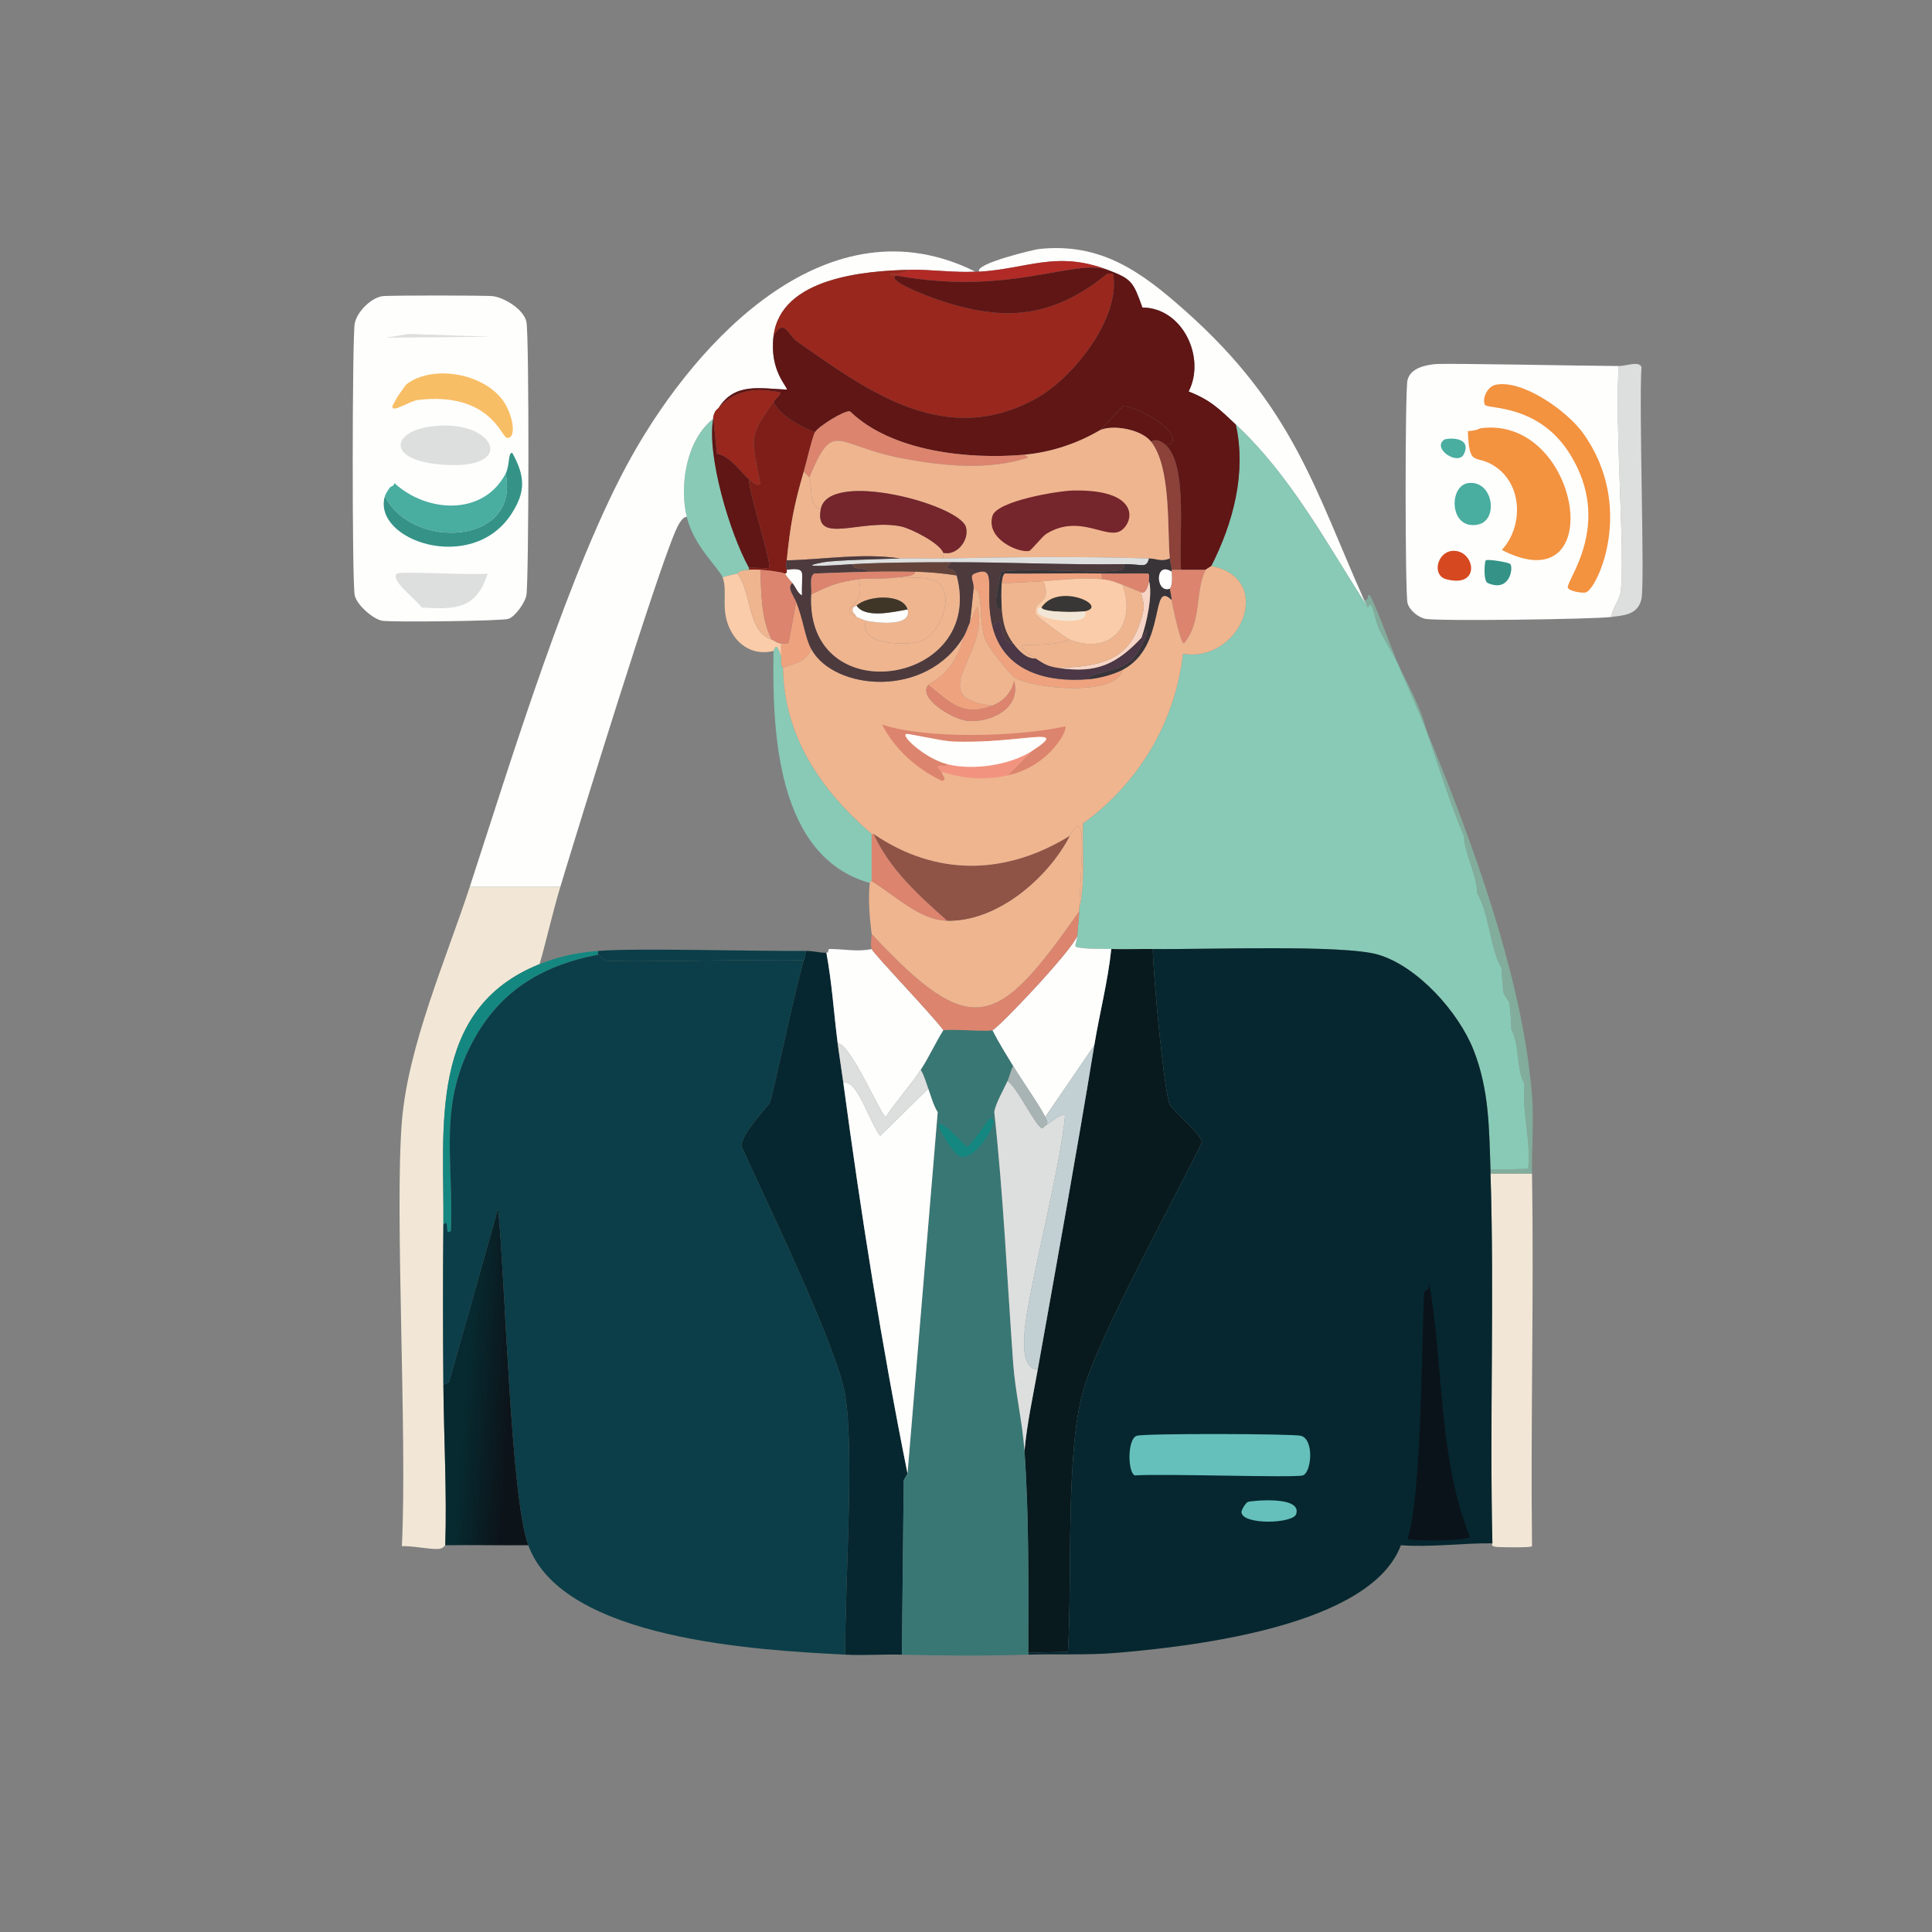 <?xml version="1.0" encoding="UTF-8"?>
<svg id="Ebene_1" data-name="Ebene 1" xmlns="http://www.w3.org/2000/svg" xmlns:xlink="http://www.w3.org/1999/xlink"
     viewBox="0 0 512 512" width="512" height="512"><rect x="0" y="0" width="512" height="512" fill="#808080" stroke="none"/>
  <defs>
    <linearGradient id="Unbenannter_Verlauf_9" data-name="Unbenannter Verlauf 9" x1="123.621" y1="364.77" x2="135.586" y2="365.682" gradientUnits="userSpaceOnUse">
      <stop offset="0" stop-color="#062a30"/>
      <stop offset="1" stop-color="#0c141a"/>
    </linearGradient>
  </defs>
  <g>
    <path d="m101.25,78.5c1.451-.265,27.902-.244,29.5,0,3.01.459,8.034,3.491,8.75,6.75.778,3.541.656,68.935,0,72.5-.354,1.921-2.876,5.576-4.75,6.25-1.641.59-31.206.938-33.5.5-2.487-.475-6.726-4.239-7.25-6.75-.735-3.524-.664-68.462,0-72,.574-3.057,4.148-6.684,7.25-7.25Z" style="fill: #fefefd; stroke-width: 0px;"/>
    <g>
      <path d="m105.25,152c.979-.693,20.887.528,24,0-2.993,9.354-8.285,9.581-17.5,9-1.268-1.972-8.715-7.432-6.5-9Z" style="fill: #dddfde; stroke-width: 0px;"/>
      <g>
        <path d="m102,131.5c.22-.737.988-1.909,1.5-2.5.046-.053.921-.234,1-1,8.46,7.834,23.518,8.922,29.5-2.5,3.937,18.874-24.646,20.493-32,6Z" style="fill: #49ada0; stroke-width: 0px;"/>
        <path d="m104,107.5c1.7-3.294,2.117-3.411,3.5-5.5,7.359-5.845,21.957-2.827,26.5,5.25,2.265,4.026,2.706,9.277.25,8.75-1.33-.286-4.632-12.248-23.5-10-2.229.266-7.229,3.781-6.75,1.5Z" style="fill: #f8be66; stroke-width: 0px;"/>
        <path d="m114.25,113c17.302-2.326,23.634,12.427,1.5,10-13.294-1.458-11.767-8.62-1.5-10Z" style="fill: #dddfde; stroke-width: 0px;"/>
        <path d="m102,131.5c7.354,14.493,35.937,12.874,32-6,1.164-2.222.573-5.565,1.75-5.5,3.402,6.164,3.656,10.277-.25,16.25-10.534,16.106-36.962,6.855-33.5-4.75Z" style="fill: #349386; stroke-width: 0px;"/>
        <path d="m107.5,102c-1.383,2.089-1.8,2.206-3.5,5.5-3.971,7.693-7.08,13.481.5,20.5-.079.766-.954.947-1,1-9.769-8.161.103-31.439,3.75-32,5.829-.896,1.469,3.159.25,5Z" style="fill: #fefefd; stroke-width: 0px;"/>
      </g>
      <path d="m108.25,88.5l22.25.75-28.25.25,6-1Z" style="fill: #dddfde; stroke-width: 0px;"/>
    </g>
  </g>
  <g>
    <path d="m427,163.5c.237-2.228,2.199-4.576,2.5-6.75,1.25-9.013-1.668-45.185-.5-59.75,2.044.008,5.266-1.404,6,.25-.707,11.327.94,57.286,0,61.5-.945,4.237-4.749,4.331-8,4.75Z" style="fill: #dddfde; stroke-width: 0px;"/>
    <g>
      <path d="m429,97c-1.168,14.565,1.75,50.737.5,59.75-.301,2.174-2.263,4.522-2.5,6.75-4.897.631-45.939,1.15-49.25.5-1.914-.376-4.316-2.322-4.75-4.25-.648-2.878-.677-56.129,0-59,.737-3.124,4.486-3.965,7.25-4.25,2.976-.307,39.291.465,48.75.5Z" style="fill: #fefefd; stroke-width: 0px;"/>
      <g>
        <g>
          <path d="m392.25,113.5c26.7-3.675,34.437,46.954,5.75,32.25,5.568-6.071,5.556-16.67-1.25-21.75-5.602-4.181-7.393.613-7.75-9.75,2.757-.191,3.085-.727,3.25-.75Z" style="fill: #f3923f; stroke-width: 0px;"/>
          <path d="m396.25,102c6.975-1.614,18.966,6.798,23.25,12.75,14.032,19.493,3.792,41.377.75,42.25-.9.258-4.416-.314-4.75-1.25-.629-1.762,12.184-16.825.5-35.5-8.34-13.33-21.956-11.769-22.5-13-.794-1.797.779-4.794,2.75-5.25Z" style="fill: #f3923f; stroke-width: 0px;"/>
        </g>
        <path d="m389.25,128c6.468-.644,7.935,9.806,2.5,11-7.706,1.692-8.002-10.452-2.5-11Z" style="fill: #49ada0; stroke-width: 0px;"/>
        <path d="m384.75,146c5.999-.677,8.127,10.069-1.5,7.5-3.811-1.017-2.444-7.055,1.5-7.5Z" style="fill: #d64920; stroke-width: 0px;"/>
        <path d="m393.75,148.5c.543-.387,6.078.49,6.5,1,.83,1.003-.125,7.608-6,5-1.221-.542-.841-5.757-.5-6Z" style="fill: #349386; stroke-width: 0px;"/>
        <path d="m382.75,116.5c.527-.372,7.372-1.038,5.25,3.75-1.483,3.346-8.646-1.351-5.25-3.75Z" style="fill: #49ada0; stroke-width: 0px;"/>
      </g>
    </g>
  </g>
  <g>
    <path d="m148.5,235c-2.039,6.737-3.562,13.725-5.5,20.5-29.749,11.878-25.234,43.55-25.5,69-.148,14.15-.124,28.349,0,42.5.124,14.155.946,28.332.5,42.5-.112.002-.499.986-2,1-2.881.027-6.503-.848-9.5-.75,1.459-29.194-1.937-88.342,0-112.5,1.606-20.029,11.767-43.198,18-62.25h24Z" style="fill: #f2e7d6; stroke-width: 0px;"/>
    <path d="m406,311c.521,32.9-.39,65.845,0,98.75-.329.464-7.254.262-8.5.25-3.019-.029-1.861-.998-2-1-.76-32.606.544-65.415-.5-98h11Z" style="fill: #f2e7d6; stroke-width: 0px;"/>
    <path d="m361.5,159c.302.678.702,1.32,1,2-10.77-16.724-20.264-34.721-35-48.5-4.206-3.933-6.601-6.47-12.5-8.75,4.606-8.977-1.579-22.204-12.25-22.25-2.453-6.832-2.77-7.54-9.25-10-13.529-5.136-21.245-.254-34,.5-1.459-2.075,14.624-5.878,15.75-6,16.614-1.805,27.306,6.094,39,16.5,28.416,25.287,34.192,47.186,47.25,76.5Z" style="fill: #fefefd; stroke-width: 0px;"/>
    <path d="m189,111c-1.729,9.692,4.362,30.262,9.5,39.5v.5c-3.241.253-2.849.953-3,1-.522.163-2.376.417-4,1-.893-2.342-7.637-8.239-9.5-16-2.013-8.387-.134-20.437,7-26Z" style="fill: #88cab6; stroke-width: 0px;"/>
    <g>
      <path d="m258.5,72c-5.872.301-11.659-.636-17.5-.5-11.563.269-34.064,2.012-36,17.5-1.172,9.375,3.857,13.564,3.5,14.25-7.055-.278-13.666-1.928-18,4.75-.367.566-.973.414-1.5,2.5-.039.155.029.339,0,.5-7.134,5.563-9.013,17.613-7,26-1.254-.185-2.574,2.761-3,3.75-5.35,12.422-24.91,75.781-30.5,94.25h-24c10.879-33.249,26.564-85.015,43-114.25,17.555-31.226,52.262-68.104,91-48.75Z" style="fill: #fefefd; stroke-width: 0px;"/>
      <g>
        <path d="m406,311h-11c-.011-.333.012-.667,0-1l10-.25c.745-7.432-1.653-14.495-1-22.5-2.222-3.933-1.237-10.264-3.5-14.5.128-1.051-.421-6.632-.5-7-.031-.143-1.468-2.358-1.5-2.5-.092-.411-.604-5.171-.5-6.5-3.301-5.805-3.112-13.971-6.5-20-.188-5.141-3.453-10.796-3.5-15-3.938-9.574-6.545-17.9-10-28.25,11.95,28.838,25.517,65.572,28,96.75.55,6.912-.109,13.88,0,20.75Z" style="fill: #82ac9b; stroke-width: 0px;"/>
        <path d="m370.5,176c-1.465-3.084-3.525-6.168-5-9.25-1.316-2.751-1.809-8.436-3-5.75-.298-.68-.698-1.322-1-2,1.599.34.642-1.903,1.5-1.25.785.597,6.518,15.914,7.5,18.25Z" style="fill: #82ac9b; stroke-width: 0px;"/>
        <path d="m378,193.5c-2.421-5.843-5.042-11.653-7.5-17.5,2.73,5.747,5.97,11.238,7.5,17.5Z" style="fill: #82ac9b; stroke-width: 0px;"/>
        <path d="m362.5,161c1.191-2.686,1.684,2.999,3,5.75,1.475,3.082,3.535,6.166,5,9.25,2.458,5.847,5.079,11.657,7.5,17.5,3.455,10.35,6.062,18.676,10,28.25.047,4.204,3.312,9.859,3.5,15,3.388,6.029,3.199,14.195,6.5,20-.104,1.329.408,6.089.5,6.5.032.142,1.469,2.357,1.5,2.5.079.368.628,5.949.5,7,2.263,4.236,1.278,10.567,3.5,14.5-.653,8.005,1.745,15.068,1,22.5l-10,.25c-.386-11.031-.343-21.221-4.5-31.75-3.948-9.999-14.746-22.126-25.25-25.25-9.259-2.754-46.431-1.314-59.75-1.5-3.657-.051-7.35.15-11,0-3.097-.127-6.172.125-9.25-.5-.677-.512.183-1.39.25-3,.088-2.115.422-4.318.5-6.5.006-.166-.006-.334,0-.5,1.68-7.462.775-15.154,1-22.75,14.754-10.756,24.414-26.764,26.5-45,15.201,2.558,24.648-19.911,7.5-23.25,5.83-11.443,9.354-24.746,6.5-37.5,14.736,13.779,24.23,31.776,35,48.5Z" style="fill: #88cab6; stroke-width: 0px;"/>
      </g>
    </g>
    <g>
      <path d="m158.5,252c.031.416-.054.941,0,1-14.143,2.71-25.24,9.01-32.5,21.75-10.132,17.781-5.724,32.186-6.5,51.5-1.445.896-.692-.725-1.25-2.25l-.75.5c.266-25.451-4.249-57.122,25.5-69,5.145-2.054,9.98-3.082,15.5-3.5Z" style="fill: #148880; stroke-width: 0px;"/>
      <g>
        <path d="m305.5,251.5c.126,7.067,2.98,37.851,4.5,41.25.554,1.239,8.58,8.038,8.5,10-7.879,16.294-27.283,51.125-31.5,66-4.699,16.576-2.797,50.348-4,69l-10.5.25c.02-17.844.241-35.678-1-53.5.656-7.255,2.225-14.347,3.5-21.5,5.116-28.698,10.287-57.246,15-86,1.393-8.496,3.609-16.907,4.5-25.5,3.65.15,7.343-.051,11,0Z" style="fill: #081a1e; stroke-width: 0px;"/>
        <g>
          <path d="m395,310c.012.333-.011.667,0,1,1.044,32.585-.26,65.394.5,98-7.996-.103-16.21,1.114-24.25.5-7.975,21.361-54.572,26.742-75,28.5-7.98.687-15.816.263-23.75.5v-.5l10.5-.25c1.203-18.652-.699-52.424,4-69,4.217-14.875,23.621-49.706,31.5-66,.08-1.962-7.946-8.761-8.5-10-1.52-3.399-4.374-34.183-4.5-41.25,13.319.186,50.491-1.254,59.75,1.5,10.504,3.124,21.302,15.251,25.25,25.25,4.157,10.529,4.114,20.719,4.5,31.75Z" style="fill: #06272f; stroke-width: 0px;"/>
          <path d="m301.25,380.5c2.067-.676,41.398-.558,43.5,0,3.592.954,2.817,9.743.5,10.5-2.115.691-37.244-.522-44.5,0-1.91-.741-2.052-9.666.5-10.5Z" style="fill: #65c0bc; stroke-width: 0px;"/>
          <path d="m378.75,340c3.877,22.34,2.361,45.868,10.75,67.25-.245,1.19-16.174,1.274-16.5.5,4.147-11.969,3.747-62.301,4.5-65.5.05-.212,1.121.165,1.25-2.25Z" style="fill: #0b131a; stroke-width: 0px;"/>
          <path d="m330.75,398c.727-.242,14.359-1.752,12.75,3.25-.822,2.553-14.256,2.953-14.5-.5-.045-.632,1.189-2.563,1.75-2.75Z" style="fill: #65c0bc; stroke-width: 0px;"/>
        </g>
      </g>
      <g>
        <path d="m158.5,253c.077.085,1.638,1.473,1.75,1.5,2.905.711,43.663-.423,52.75,0-2.77,9.596-8.192,35.986-9,37.75-.386.842-7.644,8.241-7.5,11.5,6.381,14.251,25.482,53.426,27.5,66,2.46,15.332-.152,51.071,0,68.75-22.693-1.181-74.822-3.825-84-29-4.711-12.921-6.121-70.818-8-89.25l-13,46-1.5.75c-.124-14.151-.148-28.35,0-42.5l.75-.5c.558,1.525-.195,3.146,1.25,2.25.776-19.314-3.632-33.719,6.5-51.5,7.26-12.74,18.357-19.04,32.5-21.75Z" style="fill: #0b3e48; stroke-width: 0px;"/>
        <path d="m219,252.5c1.479,7.935,1.973,16.01,3,24,.449,3.492,1.031,7.002,1.5,10.5,4.651,34.664,10.112,69.212,17,103.5l-1,1.75-.5,46.25c-4.932-.132-10.012.26-15,0-.152-17.679,2.46-53.418,0-68.75-2.018-12.574-21.119-51.749-27.5-66-.144-3.259,7.114-10.658,7.5-11.5.808-1.764,6.23-28.154,9-37.75.233-.808.573-1.633.5-2.5,1.812-.013,3.872.519,5.5.5Z" style="fill: #06272f; stroke-width: 0px;"/>
        <path d="m140,409.5c-7.332.072-14.669-.098-22,0,.446-14.168-.376-28.345-.5-42.5l1.5-.75,13-46c1.879,18.432,3.289,76.329,8,89.25Z" style="fill: url(#Unbenannter_Verlauf_9); stroke-width: 0px;"/>
        <path d="m213.5,252c.073.867-.267,1.692-.5,2.5-9.087-.423-49.845.711-52.75,0-.112-.027-1.673-1.415-1.75-1.5-.054-.059.031-.584,0-1,10.562-.801,39.961.107,55,0Z" style="fill: #0b3e48; stroke-width: 0px;"/>
      </g>
    </g>
    <g>
      <path d="m263,273c1.662,3.267,3.597,6.373,5.5,9.5-.669,1.242-.947,2.752-1.5,4-.905,2.042-3.341,6.258-3.5,8.25,2.412,22.107,3.412,44.33,5,66.5.552,7.711,2.468,15.605,3,23.25,1.241,17.822,1.02,35.656,1,53.5v.5c-11.34.338-22.164.303-33.5,0l.5-46.25,1-1.75,8-95.75c-1.17-1.924-1.753-4.151-2.5-6.25-.592-1.663-1.092-3.478-2-5,2.171-3.299,3.891-7.138,6-10.5,3.183-.334,11.638.458,13,0Z" style="fill: #397774; stroke-width: 0px;"/>
      <path d="m262.25,296.5c3.83-1.102-4.139,12.357-8.25,9.75-2.579-1.635-11.272-16.532,2.25-2.25,1.321-.656,5.538-7.367,6-7.5Z" style="fill: #148880; stroke-width: 0px;"/>
    </g>
    <path d="m207,174c.215.714-.385,1.902.5,3,.316,17.937,9.77,32.176,23.5,44v12.5c-.432-.054-.456.124-.5.5-24.685-6.937-25.899-40.124-25.5-61.5.204-.052.589-3.196,2,1.5Z" style="fill: #88cab6; stroke-width: 0px;"/>
    <g>
      <path d="m246,288.5c.747,2.099,1.33,4.326,2.5,6.25l-8,95.75c-6.888-34.288-12.349-68.836-17-103.5,3.57-1.286,6.762,10.064,9.75,14l12.75-12.5Z" style="fill: #fefefd; stroke-width: 0px;"/>
      <path d="m277.5,298c1.265-.61,2.748-2.623,4.75-2.5-1.078,13.747-10.066,47.277-10.75,57.75-.206,3.162-.576,9.321,3.5,9.75-1.275,7.153-2.844,14.245-3.5,21.5-.532-7.645-2.448-15.539-3-23.25-1.588-22.17-2.588-44.393-5-66.5.159-1.992,2.595-6.208,3.5-8.25,2.508,1.413,7.558,12.327,9.25,12.5.08.008.551-.663,1.25-1Z" style="fill: #dddfde; stroke-width: 0px;"/>
      <path d="m231,251.5c.576,1.349,16.365,17.814,19,21.5-2.109,3.362-3.829,7.201-6,10.5-2.811,4.272-6.41,8.222-9.25,12.5-1.196-.012-9.224-19.396-12.75-19.5-1.027-7.99-1.521-16.065-3-24,.765-.009.361-.995.75-1,3.757-.048,7.523.839,11.25,0Z" style="fill: #fefefd; stroke-width: 0px;"/>
      <path d="m244,283.5c.908,1.522,1.408,3.337,2,5l-12.75,12.5c-2.988-3.936-6.18-15.286-9.75-14-.469-3.498-1.051-7.008-1.5-10.5,3.526.104,11.554,19.488,12.75,19.5,2.84-4.278,6.439-8.228,9.25-12.5Z" style="fill: #dddfde; stroke-width: 0px;"/>
      <g>
        <path d="m294.5,251.5c-.891,8.593-3.107,17.004-4.5,25.5l-13,19c-1.657-3.296-6.046-9.467-8.5-13.5-1.903-3.127-3.838-6.233-5.5-9.5,1.598-.537,21.106-21.115,22.5-25-.067,1.61-.927,2.488-.25,3,3.078.625,6.153.373,9.25.5Z" style="fill: #fefefd; stroke-width: 0px;"/>
        <path d="m277,296c.347.691.687,1.138.5,2-.699.337-1.17,1.008-1.25,1-1.692-.173-6.742-11.087-9.25-12.5.553-1.248.831-2.758,1.5-4,2.454,4.033,6.843,10.204,8.5,13.5Z" style="fill: #a8b4b3; stroke-width: 0px;"/>
      </g>
      <path d="m275,363c-4.076-.429-3.706-6.588-3.5-9.75.684-10.473,9.672-44.003,10.75-57.75-2.002-.123-3.485,1.89-4.75,2.5.187-.862-.153-1.309-.5-2l13-19c-4.713,28.754-9.884,57.302-15,86Z" style="fill: #c2d0d3; stroke-width: 0px;"/>
    </g>
    <g>
      <g>
        <path d="m293.5,71.5c-8.924-3.067-26.129,7.07-56,1.5-4.428-.826.485.394,3.5-1.5,5.84-.136,11.628.801,17.5.5.332-.017.669.02,1,0,12.755-.754,20.471-5.636,34-.5Z" style="fill: #b12a26; stroke-width: 0px;"/>
        <path d="m241,71.5c-3.015,1.894-7.928.674-3.5,1.5-2.981,1.238,8.183,5.465,11.25,6.5,17.349,5.855,30.135,4.899,44.75-7,.167.139,1.295-.263,1.5.25,1.958,11.619-10.64,27.392-20.25,32.75-23.907,13.33-44.275-1.444-63.5-15-2.494-1.759-3.4-6.37-6.25-1.5,1.936-15.488,24.437-17.231,36-17.5Z" style="fill: #99271d; stroke-width: 0px;"/>
        <path d="m205,106.5c-6.915,9.56-5.785,9.725-3.5,21.75-.904.761-2.019-.494-3-1.25-2.003-1.542-4.881-6.15-8.5-6.75l-1-9.75c.527-2.086,1.133-1.934,1.5-2.5,4.435-4.841,10.148-5.287,16.25-4,.493.3-.764,1.136-1.75,2.5Z" style="fill: #99271d; stroke-width: 0px;"/>
        <path d="m198.5,127c-.332,2.579,6.372,23.046,5.25,23.5-.652.264-3.626-.183-5.25,0-5.138-9.238-11.229-29.808-9.5-39.5.029-.161-.039-.345,0-.5l1,9.75c3.619.6,6.497,5.208,8.5,6.75Z" style="fill: #5f1615; stroke-width: 0px;"/>
        <path d="m293.5,71.5c.065.022-.076.937,0,1-14.615,11.899-27.401,12.855-44.75,7-3.067-1.035-14.231-5.262-11.25-6.5,29.871,5.57,47.076-4.567,56-1.5Z" style="fill: #5f1615; stroke-width: 0px;"/>
        <path d="m216,114.5c-.709,1.164-2.325,8.204-3,10.5-2.619,8.906-3.593,14.303-4.5,23.5-.127,1.287-.324.973,0,2.5.097.455.12,1.017-.5,1-.887-.437-5.195-.949-6.5-1-.973-.038-2.032-.075-3,0v-.5c1.624-.183,4.598.264,5.25,0,1.122-.454-5.582-20.921-5.25-23.5.981.756,2.096,2.011,3,1.25-2.285-12.025-3.415-12.19,3.5-21.75,1.567,3.597,7.398,6.729,11,8Z" style="fill: #7f1e18; stroke-width: 0px;"/>
        <g>
          <path d="m309,118c5.919,5.588,3.29,25.25,4,33h-2.5c-.082-1.029-.422-2.12-.5-3-.697-7.903.42-24.261-5-31,1.612-.849,3.02.075,4,1Z" style="fill: #8c4139; stroke-width: 0px;"/>
          <path d="m309,118c-.98-.925-2.388-1.849-4-1-2.635-3.276-10.098-4.525-13.5-3l6.25-6.5c7.709,1.675,17.072,9.276,11.25,10.5Z" style="fill: #5f1615; stroke-width: 0px;"/>
        </g>
        <g>
          <path d="m327.5,112.5c2.854,12.754-.67,26.057-6.5,37.5-.041.08-1.46.919-1.5,1h-6.5c-.71-7.75,1.919-27.412-4-33,5.822-1.224-3.541-8.825-11.25-10.5l-6.25,6.5c-6.03,3.563-13.049,5.878-20,6.5-14.66,1.311-35.164-.743-46.25-11.5-1.583-.254-8.334,3.996-9.25,5.5-3.602-1.271-9.433-4.403-11-8,.986-1.364,2.243-2.2,1.75-2.5-6.102-1.287-11.815-.841-16.25,4,4.334-6.678,10.945-5.028,18-4.75.357-.686-4.672-4.875-3.5-14.25,2.85-4.87,3.756-.259,6.25,1.5,19.225,13.556,39.593,28.33,63.5,15,9.61-5.358,22.208-21.131,20.25-32.75-.205-.513-1.333-.111-1.5-.25-.076-.063.065-.978,0-1,6.48,2.46,6.797,3.168,9.25,10,10.671.046,16.855,13.273,12.25,22.25,5.899,2.28,8.294,4.817,12.5,8.75Z" style="fill: #5f1615; stroke-width: 0px;"/>
          <path d="m303.75,92.5c2.415-.879,13.719,6.748,11.25,9.25-2.272,2.302-9.541-2.54-13.25-2.25-.426-.453,1.501-6.818,2-7Z" style="fill: #5f1615; stroke-width: 0px;"/>
        </g>
      </g>
      <g>
        <path d="m285.5,248c-1.394,3.885-20.902,24.463-22.5,25-1.362.458-9.817-.334-13,0-2.635-3.686-18.424-20.151-19-21.5-.409-.959.042-3.657,0-4,26.726,28.728,33.446,24.726,55-6-.078,2.182-.412,4.385-.5,6.5Z" style="fill: #dc846e; stroke-width: 0px;"/>
        <path d="m286,241c-.006.166.006.334,0,.5-21.554,30.726-28.274,34.728-55,6-.52-4.223-.989-9.297-.5-13.5.044-.376.068-.554.5-.5,5.996,3.569,12.628,10.33,20,10.5,13.199.305,26.671-11.206,32.5-22.5,4.799-8.853,2.914,8.042,2.5,19.5Z" style="fill: #efb58f; stroke-width: 0px;"/>
        <path d="m271.5,120.5l1,.75c-10.562,3.481-22.357,2.277-33.25.25-18.052-3.36-18.197-10.716-24.75,5l-1.5-1.5c.675-2.296,2.291-9.336,3-10.5.916-1.504,7.667-5.754,9.25-5.5,11.086,10.757,31.59,12.811,46.25,11.5Z" style="fill: #dc846e; stroke-width: 0px;"/>
        <path d="m313,151h6.5c-2.859,5.72-.901,13.821-5.75,19.5-.916.042-3.071-10.101-3.25-11.5-.264-2.059-.485-2.83-.5-3-.02-.226.83-.267.5-4.5-.013-.166.013-.334,0-.5h2.5Z" style="fill: #dc846e; stroke-width: 0px;"/>
        <path d="m283.5,221.5c-5.829,11.294-19.301,22.805-32.5,22.5-7.579-6.722-15.183-13.559-19.5-23,16.613,11.333,35,10.985,52,.5Z" style="fill: #905446; stroke-width: 0px;"/>
        <path d="m251,244c-7.372-.17-14.004-6.931-20-10.5v-12.5h.5c4.317,9.441,11.921,16.278,19.5,23Z" style="fill: #dc846e; stroke-width: 0px;"/>
        <path d="m215,172c-1.354,3.463-4.422,3.751-7.5,5-.885-1.098-.285-2.286-.5-3v-3.5c.824-.023,1.649.184,2-.25l2-10.75c2.051,5.228,2.291,9.342,4,12.5Z" style="fill: #efa27e; stroke-width: 0px;"/>
        <g>
          <path d="m195.5,152c3.842,5.658,2.588,15.387,9,17.5.851.28,1.51,1.027,2.5,1v3.5c-1.411-4.696-1.796-1.552-2-1.5-4.476,1.146-8.606-.712-11-4.75-3.422-5.772-.982-10.768-2.5-14.75,1.624-.583,3.478-.837,4-1Z" style="fill: #fbcca9; stroke-width: 0px;"/>
          <path d="m198.5,151c.968-.075,2.027-.038,3,0,.27,6.245.167,12.912,3,18.5-6.412-2.113-5.158-11.842-9-17.5.151-.047-.241-.747,3-1Z" style="fill: #efb58f; stroke-width: 0px;"/>
          <path d="m208,152c.144.071.386.726,2,2.5-1.521,1.226.365,3.382,1,5l-2,10.75c-.351.434-1.176.227-2,.25-.99.027-1.649-.72-2.5-1-2.833-5.588-2.73-12.255-3-18.5,1.305.051,5.613.563,6.5,1Z" style="fill: #dc846e; stroke-width: 0px;"/>
        </g>
        <path d="m263,166c3.014,12.033,14.498,14.922,25.5,14,2.764-.232,6.515-1.209,9-2.5-1.426,7.123-23.595,5.192-28.75,2-.546-.338-6.934-7.725-7.75-10.25-1.873-5.798-.174-12.753-3-13.25.2-1.818-1.279-3.381.25-4,6.445-2.607,2.398,4.61,4.75,14Z" style="fill: #efa27e; stroke-width: 0px;"/>
        <path d="m263,187c-8.034,3.063-11.282-.939-17-5.5.707-.899,6.657-2.34,9.5-13,.548-.932,1-2.442,1.5-3.5.674-1.428,1.189-2.905,2-4.25,3.638,12.283-14.849,24.131,4,26.25Z" style="fill: #efa27e; stroke-width: 0px;"/>
        <path d="m214.5,126.5c.944,3.415-.393,7.484,3,8.5-1.695,9.613,10.724,2.341,21.25,4.5,2.61.535,10.272,4.389,11.25,7,.115.306-.068,1.007,0,1.5-3.829.077-7.674-.117-11.5,0-9.994-1.515-20.009.289-30,.5.907-9.197,1.881-14.594,4.5-23.5l1.5,1.5Z" style="fill: #efb58f; stroke-width: 0px;"/>
        <g>
          <path d="m305,117c5.42,6.739,4.303,23.097,5,31-2.24.976-3.381.07-5.5,0-18.093-.595-36.399-.365-54.5,0-.068-.493.115-1.194,0-1.5,3.52.815,6.882-3.24,6-6.75-1.518-6.039-36.61-15.469-38.5-4.75-3.393-1.016-2.056-5.085-3-8.5,6.553-15.716,6.698-8.36,24.75-5,10.893,2.027,22.688,3.231,33.25-.25l-1-.75c6.951-.622,13.97-2.937,20-6.5,3.402-1.525,10.865-.276,13.5,3Z" style="fill: #efb58f; stroke-width: 0px;"/>
          <path d="m284.25,130c17.385-.419,16.508,7.845,13,10.5-3.746,2.834-11.035-4.589-20,1-1.043.65-3.969,4.376-4.5,4.5-2.618.613-11.531-3.051-9.75-9.25,1.152-4.008,17.377-6.657,21.25-6.75Z" style="fill: #75252c; stroke-width: 0px;"/>
        </g>
        <path d="m250,146.5c-.978-2.611-8.64-6.465-11.25-7-10.526-2.159-22.945,5.113-21.25-4.5,1.89-10.719,36.982-1.289,38.5,4.75.882,3.51-2.48,7.565-6,6.75Z" style="fill: #75252c; stroke-width: 0px;"/>
        <g>
          <path d="m286,241c.414-11.458,2.299-28.353-2.5-19.5-17,10.485-35.387,10.833-52-.5h-.5c-13.73-11.824-23.184-26.063-23.5-44,3.078-1.249,6.146-1.537,7.5-5,5.945,10.984,30.584,13.354,40.5-3.5-2.843,10.66-8.793,12.101-9.5,13-2.836,3.607,6.567,9.111,10.25,9.5,6.113.645,14.387-3.177,12.5-10.5-.67,3.047-2.818,5.382-5.75,6.5-18.849-2.119-.362-13.967-4-26.25-.811,1.345-1.326,2.822-2,4.25.467-2.987.67-6,1-9,2.826.497,1.127,7.452,3,13.25.816,2.525,7.204,9.912,7.75,10.25,5.155,3.192,27.324,5.123,28.75-2,11.84-6.151,7.171-24.159,13-18.5.179,1.399,2.334,11.542,3.25,11.5,4.849-5.679,2.891-13.78,5.75-19.5.04-.081,1.459-.92,1.5-1,17.148,3.339,7.701,25.808-7.5,23.25-2.086,18.236-11.746,34.244-26.5,45-.225,7.596.68,15.288-1,22.75Z" style="fill: #efb58f; stroke-width: 0px;"/>
          <path d="m267,205.5l6.5-6.5c10.882-7.052-3.558-1.722-21.25-2.5-2.527-.111-11.399-2.093-12-2-1.79.278,4.805,6.456,10.75,8-.102,1.034-1.928.08-2.5.75-.061.072.976,1.174,1,1.25.544,1.743,1.417,1.679.25,2.5-6.713-3.162-12.53-8.284-16-15,11.626,3.964,36.238,3.26,48.5.5,1.015.519-3.971,10.574-15.25,13Z" style="fill: #dc846e; stroke-width: 0px;"/>
          <path d="m246,181.5c5.718,4.561,8.966,8.563,17,5.5,2.932-1.118,5.08-3.453,5.75-6.5,1.887,7.323-6.387,11.145-12.5,10.5-3.683-.389-13.086-5.893-10.25-9.5Z" style="fill: #dc846e; stroke-width: 0px;"/>
          <path d="m273.5,199l-6.5,6.5c-6.149,1.323-11.511.931-17.5-1-.024-.076-1.061-1.178-1-1.25.572-.67,2.398.284,2.5-.75,6.664,1.731,16.615.314,22.5-3.5Z" style="fill: #f29380; stroke-width: 0px;"/>
          <path d="m273.5,199c-5.885,3.814-15.836,5.231-22.5,3.5-5.945-1.544-12.54-7.722-10.75-8,.601-.093,9.473,1.889,12,2,17.692.778,32.132-4.552,21.25,2.5Z" style="fill: #fefefd; stroke-width: 0px;"/>
        </g>
      </g>
      <g>
        <path d="m304.5,148c-.738,2.794-1.832,1.425-6.5,1.5-15.351.246-30.664-.535-46-.5-8.7.02-17.305.03-26,.5-1.934.105-17.171,1.262-7.75-.5,2.945-.551,15.5-.855,20.25-1,3.826-.117,7.671.077,11.5,0,18.101-.365,36.407-.595,54.5,0Z" style="fill: #dddfde; stroke-width: 0px;"/>
        <g>
          <path d="m238.5,148c-4.75.145-17.305.449-20.25,1-9.421,1.762,5.816.605,7.75.5-.253,1.74,3.421.68,4.5,2-4.925.13-9.828.308-14.75.5-1.271.881-.626,3.195-.75,5.5-1.695,31.451,46.331,24.189,38.5-5-.817-3.043-4.222-.463-1.5-3.5,15.336-.035,30.649.746,46,.5.168.519-.346,1.406-.75,1.5-5.119,1.195-24.095-.673-32,.5-.266,2.899-2.904,10.574.25,10,.327,3.633.828,5.949,3,9-4.319.153-1.93-9.317-5.5-4.5-2.352-9.39,1.695-16.607-4.75-14-1.529.619-.05,2.182-.25,4-.33,3-.533,6.013-1,9-.5,1.058-.952,2.568-1.5,3.5-9.916,16.854-34.555,14.484-40.5,3.5-1.709-3.158-1.949-7.272-4-12.5-.635-1.618-2.521-3.774-1-5,.888.976,1.268,2.555,2.5,3.25-.227-6.342,1.535-7.289-4-6.75-.324-1.527-.127-1.213,0-2.5,9.991-.211,20.006-2.015,30-.5Z" style="fill: #4d3a3d; stroke-width: 0px;"/>
          <path d="m210,154.5c-1.614-1.774-1.856-2.429-2-2.5.62.017.597-.545.5-1,5.535-.539,3.773.408,4,6.75-1.232-.695-1.612-2.274-2.5-3.25Z" style="fill: #fefefd; stroke-width: 0px;"/>
          <path d="m253.5,152.5c7.831,29.189-40.195,36.451-38.5,5,5.238-2.495,6.828-3.19,12.5-4,2.403,7.797-6.049,7.137-.5,10,.221.114,2.368.973,2.5,1-2.393,6.299,10.422,6.692,14.25,5.5,5.897-1.836,10.31-14.551,3-16.5-2.087-.556-6.358-.447-8.75-.5,1.432-.211,4.537-.259,4.5-1.5,3.601.101,7.442.413,11,1Z" style="fill: #efb58f; stroke-width: 0px;"/>
          <path d="m230.5,151.5c3.966-.105,8.035-.112,12,0,.037,1.241-3.068,1.289-4.5,1.5-4.032.593-8.015.145-10.5.5-5.672.81-7.262,1.505-12.5,4,.124-2.305-.521-4.619.75-5.5,4.922-.192,9.825-.37,14.75-.5Z" style="fill: #dc846e; stroke-width: 0px;"/>
          <path d="m252,149c-2.722,3.037.683.457,1.5,3.5-3.558-.587-7.399-.899-11-1-3.965-.112-8.034-.105-12,0-1.079-1.32-4.753-.26-4.5-2,8.695-.47,17.3-.48,26-.5Z" style="fill: #64443a; stroke-width: 0px;"/>
          <path d="m238,153c2.392.053,6.663-.056,8.75.5,7.31,1.949,2.897,14.664-3,16.5-3.828,1.192-16.643.799-14.25-5.5,2.567.522,12.355,1.772,11-3-1.209-4.257-10.546-3.761-13.5-1-.046.043-.886.327-1,.75-.317,1.179.701,1.402,1,2.25-5.549-2.863,2.903-2.203.5-10,2.485-.355,6.468.093,10.5-.5Z" style="fill: #efb58f; stroke-width: 0px;"/>
          <path d="m240.5,161.5c1.355,4.772-8.433,3.522-11,3-.132-.027-2.279-.886-2.5-1-.299-.848-1.317-1.071-1-2.25.114-.423.954-.707,1-.75,2.293,3.394,9.463,1.744,13.5,1Z" style="fill: #fefefd; stroke-width: 0px;"/>
          <path d="m240.5,161.5c-4.037.744-11.207,2.394-13.5-1,2.954-2.761,12.291-3.257,13.5,1Z" style="fill: #3f3628; stroke-width: 0px;"/>
        </g>
        <g>
          <path d="m310,148c.078.88.418,1.971.5,3,.013.166-.013.334,0,.5-4.575-2.935-4.239,5.854-.5,4.5.015.17.236.941.5,3-5.829-5.659-1.16,12.349-13,18.5-2.485,1.291-6.236,2.268-9,2.5.202-1.971,7.459-1.72,11.25-5,1.572-1.36,5.058-7.655,4-8-.338.79-.645,1.355-1.25,2,1.343-3.701,3.029-11.514,2-15-.155-.526.29-1.68-.25-2-4.081-.058-8.17.079-12.25,0-8.577-.166-17.171.123-25.75,0-.649.757-.599,1.597-.75,2.5-.184,1.101-.128,5.581,0,7-3.154.574-.516-7.101-.25-10,7.905-1.173,26.881.695,32-.5.404-.094.918-.981.75-1.5,4.668-.075,5.762,1.294,6.5-1.5,2.119.07,3.26.976,5.5,0Z" style="fill: #393438; stroke-width: 0px;"/>
          <path d="m310.5,151.5c.33,4.233-.52,4.274-.5,4.5-3.739,1.354-4.075-7.435.5-4.5Z" style="fill: #fefefd; stroke-width: 0px;"/>
          <path d="m276.5,154c2.576,6.546-2.965,4.72-2,8.75.151.631,8.074,6.393,9,6.75-8.206,3.155-18.451-1.141-9,5-2.391.276-4.719-2.201-6-4-2.172-3.051-2.673-5.367-3-9-.128-1.419-.184-5.899,0-7,3.671.015,7.338-.294,11-.5Z" style="fill: #efb58f; stroke-width: 0px;"/>
          <path d="m268.5,170.5c1.281,1.799,3.609,4.276,6,4,2.345,1.524,3.047,2.046,6,2.5,10.063,1.547,15.406-.979,22-8,.605-.645.912-1.21,1.25-2,1.058.345-2.428,6.64-4,8-3.791,3.28-11.048,3.029-11.25,5-11.002.922-22.486-1.967-25.5-14,3.57-4.817,1.181,4.653,5.5,4.5Z" style="fill: #4b3745; stroke-width: 0px;"/>
          <path d="m292,152v1.5c-5.055-.537-10.439.215-15.5.5-3.662.206-7.329.515-11,.5.151-.903.101-1.743.75-2.5,8.579.123,17.173-.166,25.75,0Z" style="fill: #efa27e; stroke-width: 0px;"/>
          <path d="m302.5,169c-6.594,7.021-11.937,9.547-22,8,12.298-.442,19.703-2.294,22.5-15.25.438-2.027-.668-3.782-.5-4.75.034-.196,1.207.927,2-3,1.029,3.486-.657,11.299-2,15Z" style="fill: #f7d5c6; stroke-width: 0px;"/>
          <path d="m304.5,154c-.793,3.927-1.966,2.804-2,3-1.676-.638-3.317-1.383-5-2-2.22-.813-2.806-1.214-5.5-1.5v-1.5c4.08.079,8.169-.058,12.25,0,.54.32.095,1.474.25,2Z" style="fill: #dc846e; stroke-width: 0px;"/>
          <path d="m302.5,157c-.168.968.938,2.723.5,4.75-2.797,12.956-10.202,14.808-22.5,15.25-2.953-.454-3.655-.976-6-2.5-9.451-6.141.794-1.845,9-5,11.02,4.254,17.753-3.939,14-14.5,1.683.617,3.324,1.362,5,2Z" style="fill: #efb58f; stroke-width: 0px;"/>
          <g>
            <path d="m292,153.5c2.694.286,3.28.687,5.5,1.5,3.753,10.561-2.98,18.754-14,14.5-.926-.357-8.849-6.119-9-6.75-.965-4.03,4.576-2.204,2-8.75,5.061-.285,10.445-1.037,15.5-.5Z" style="fill: #fbcca9; stroke-width: 0px;"/>
            <path d="m287.5,162c-1.227.255-11.194.446-11.5-1,4.431-6.792,18.079-.369,11.5,1Z" style="fill: #383735; stroke-width: 0px;"/>
            <path d="m276,161c.306,1.446,10.273,1.255,11.5,1,1.917,4.17-11.944,2.457-12.5.25-.412-1.634.956-1.183,1-1.25Z" style="fill: #f2e7d6; stroke-width: 0px;"/>
          </g>
        </g>
      </g>
    </g>
  </g>
</svg>